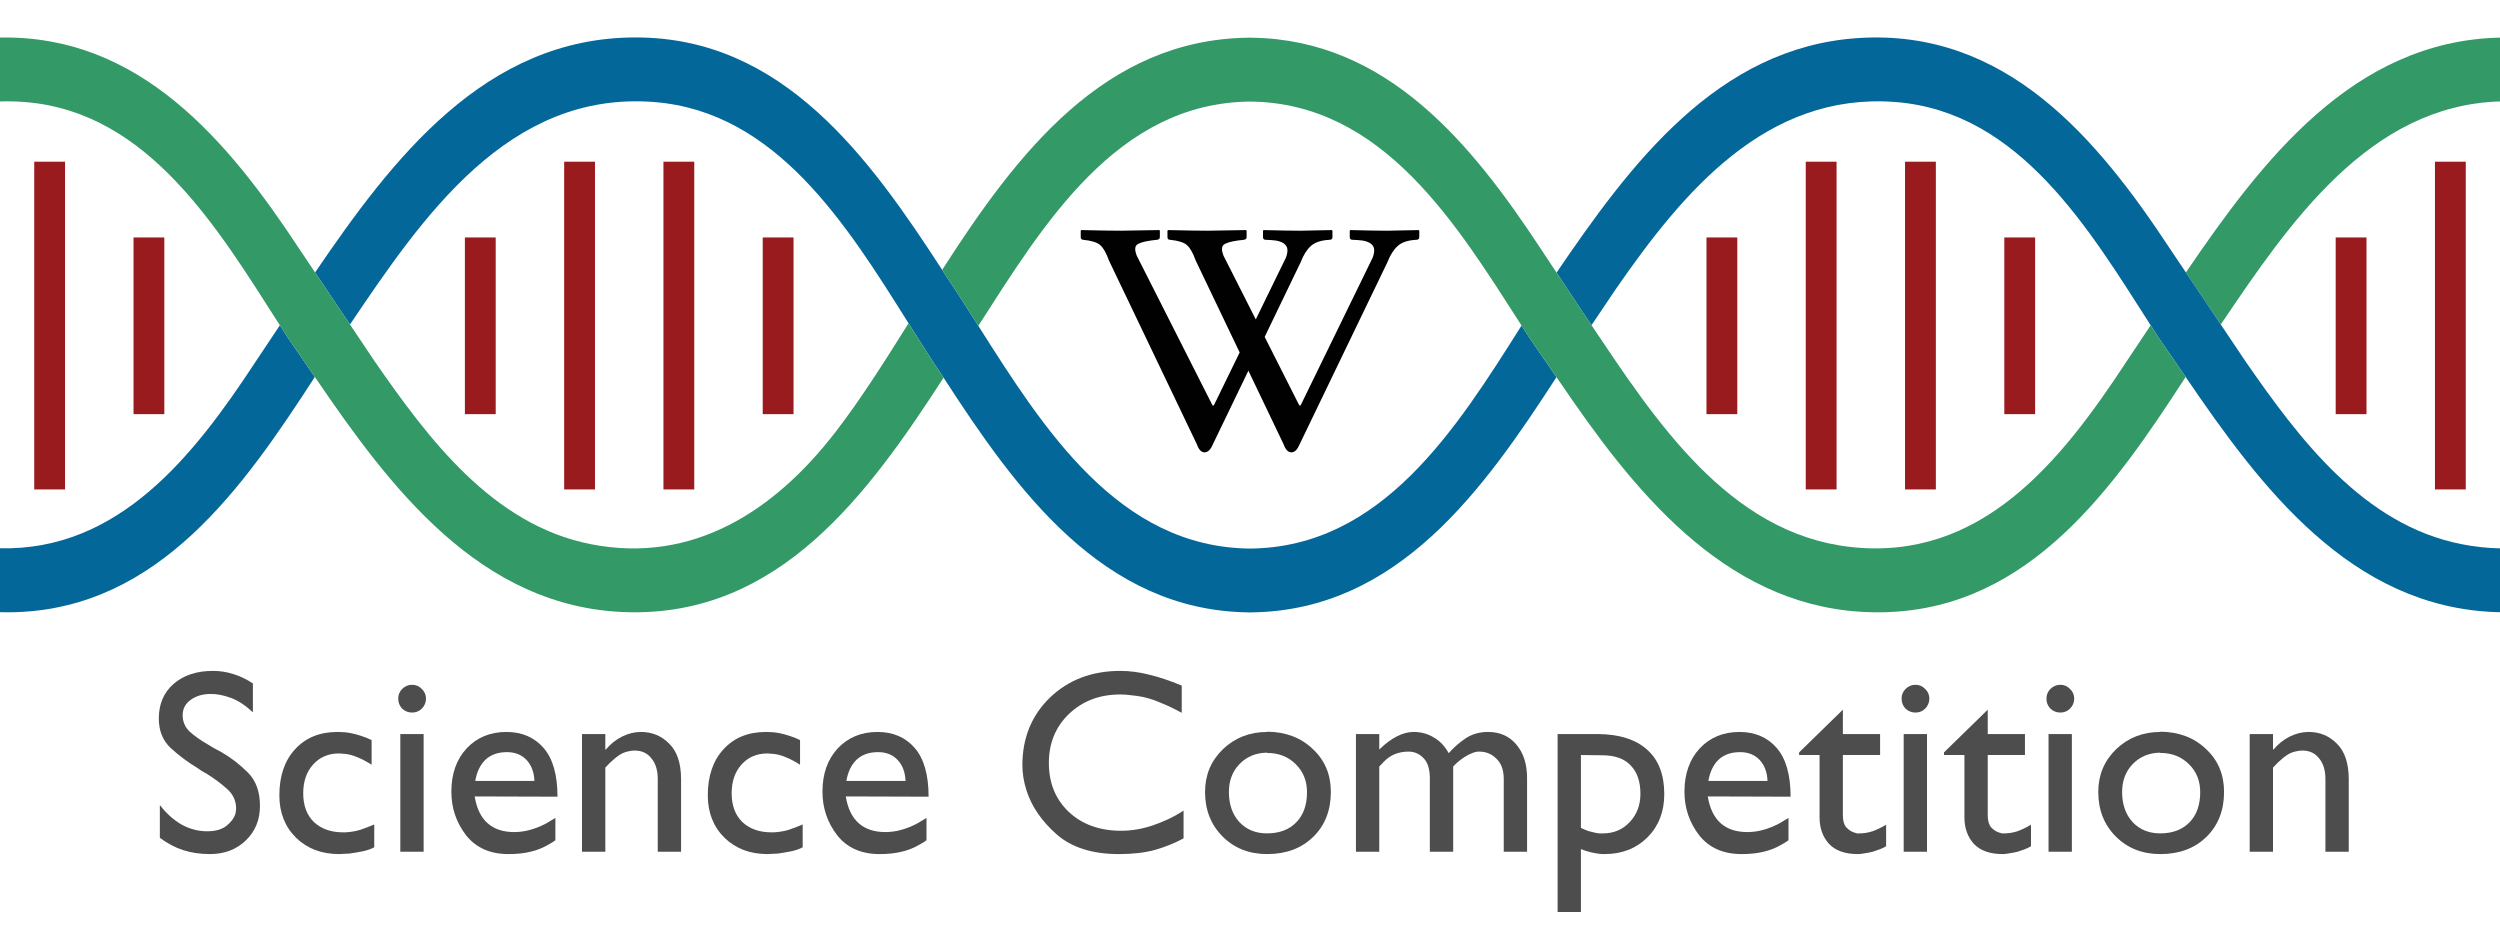 <?xml version="1.0" encoding="UTF-8" standalone="no"?>
<!-- Generator: Adobe Illustrator 16.0.0, SVG Export Plug-In . SVG Version: 6.00 Build 0)  -->

<svg
   xmlns:dc="http://purl.org/dc/elements/1.1/"
   xmlns:cc="http://creativecommons.org/ns#"
   xmlns:rdf="http://www.w3.org/1999/02/22-rdf-syntax-ns#"
   xmlns:svg="http://www.w3.org/2000/svg"
   xmlns="http://www.w3.org/2000/svg"
   xmlns:sodipodi="http://sodipodi.sourceforge.net/DTD/sodipodi-0.dtd"
   xmlns:inkscape="http://www.inkscape.org/namespaces/inkscape"
   version="1.1"
   id="Layer_1"
   x="0px"
   y="0px"
   width="667.739"
   height="253.591"
   viewBox="0 0 667.739 253.591"
   enable-background="new 0 0 667.74 299.884"
   xml:space="preserve"
   inkscape:version="0.91 r13725"
   sodipodi:docname="Logo_for_e-Science_Photo_Competition_v2.svg"><defs
   id="defs96" /><sodipodi:namedview
   pagecolor="#ffffff"
   bordercolor="#666666"
   borderopacity="1"
   objecttolerance="10"
   gridtolerance="10"
   guidetolerance="10"
   inkscape:pageopacity="0"
   inkscape:pageshadow="2"
   inkscape:window-width="1536"
   inkscape:window-height="801"
   id="namedview94"
   showgrid="false"
   fit-margin-top="10"
   fit-margin-bottom="10"
   fit-margin-left="0"
   fit-margin-right="0"
   inkscape:zoom="1.0602929"
   inkscape:cx="375.40569"
   inkscape:cy="97.348981"
   inkscape:window-x="-8"
   inkscape:window-y="-8"
   inkscape:window-maximized="1"
   inkscape:current-layer="text4226" />
<rect
   x="124.169"
   y="63.425"
   width="8.231"
   height="47.194"
   id="rect3"
   style="fill:#991b1e" />
<rect
   x="203.72"
   y="63.425"
   width="8.231"
   height="47.194"
   id="rect5"
   style="fill:#991b1e" />
<rect
   x="35.661"
   y="63.425"
   width="8.231"
   height="47.194"
   id="rect7"
   style="fill:#991b1e" />
<rect
   x="150.687"
   y="43.189"
   width="8.23"
   height="87.541"
   id="rect9"
   style="fill:#991b1e" />
<rect
   x="177.203"
   y="43.189"
   width="8.231"
   height="87.541"
   id="rect11"
   style="fill:#991b1e" />
<rect
   x="9.144"
   y="43.189"
   width="8.231"
   height="87.541"
   id="rect13"
   style="fill:#991b1e" />
<rect
   x="455.792"
   y="63.425"
   width="8.23"
   height="47.194"
   id="rect15"
   style="fill:#991b1e" />
<rect
   x="623.851"
   y="63.425"
   width="8.23"
   height="47.194"
   id="rect17"
   style="fill:#991b1e" />
<rect
   x="535.343"
   y="63.425"
   width="8.23"
   height="47.194"
   id="rect19"
   style="fill:#991b1e" />
<rect
   x="482.309"
   y="43.189"
   width="8.23"
   height="87.541"
   id="rect21"
   style="fill:#991b1e" />
<rect
   x="508.827"
   y="43.189"
   width="8.232"
   height="87.541"
   id="rect23"
   style="fill:#991b1e" />
<rect
   x="650.366"
   y="43.189"
   width="8.23"
   height="87.541"
   id="rect25"
   style="fill:#991b1e" />
<path
   d="m 415.673,72.62 c -0.01,0.015 -0.02,0.029 -0.029,0.044 l 0.029,0.045 0,-0.089 z"
   id="path27"
   inkscape:connector-curvature="0"
   style="fill:#81c341" />
<path
   d="m 4.206,163.507 c 38.453,-1.229 60.835,-33.431 79.825,-62.724 l 0.066,-0.099 c -0.021,-0.031 -0.043,-0.063 -0.065,-0.095 L 76.951,90.298 c -0.729,-1.123 -1.463,-2.266 -2.2,-3.416 l -6.543,9.816 C 51.811,121.682 31.832,147.154 0,146.442 l 0,17.068 c 1.386,0.035 2.784,0.042 4.206,-0.003 z"
   id="path29"
   inkscape:connector-curvature="0"
   style="fill:#046799" />
<path
   d="m 583.841,72.773 9.318,13.896 c 18.266,-27.059 39.625,-58.543 74.58,-59.577 l 0,-17.05 c -39.259,0.893 -63.583,32.887 -83.898,62.731 z"
   id="path31"
   inkscape:connector-curvature="0"
   style="fill:#339967" />
<path
   d="m 415.748,72.82 -0.074,-0.11 0,0.218 c 0.025,-0.036 0.048,-0.072 0.074,-0.108 z"
   id="path33"
   inkscape:connector-curvature="0"
   style="fill:#81c341" />
<path
   d="m 408.591,90.347 c -0.727,-1.119 -1.457,-2.254 -2.191,-3.396 -17.498,27.691 -37.285,59.236 -72.519,59.571 -35.138,-0.333 -55.049,-31.851 -72.573,-59.492 -3.125,-4.928 -6.173,-9.733 -9.218,-14.216 l -0.002,-0.051 c -0.146,-0.226 -0.294,-0.452 -0.441,-0.678 -19.413,-29.907 -42.455,-62.108 -81.872,-62.085 -40.278,-0.023 -65.004,32.494 -85.616,62.773 l 9.318,13.897 c 19.393,-28.729 42.272,-62.456 81.209,-59.419 32.644,2.545 51.427,32.717 67.979,59.093 3.174,5.058 6.268,9.977 9.36,14.534 0.021,0.031 0.043,0.064 0.064,0.096 19.303,29.773 42.316,62.06 81.293,62.591 l 0,0.023 c 0.155,0 0.306,-0.011 0.461,-0.012 0.181,0.001 0.356,0.014 0.538,0.014 l 0,-0.027 c 39.089,-0.531 61.954,-32.902 81.292,-62.732 l 0.064,-0.095 -7.146,-10.389 z"
   id="path35"
   inkscape:connector-curvature="0"
   style="fill:#046799" />
<path
   d="m 242.665,86.344 c -6.54,10.451 -12.934,20.552 -19.637,29.214 -16.145,20.863 -37.948,35.191 -65.301,29.777 -26.189,-5.182 -43.333,-28.16 -57.644,-48.813 l -6.606,-9.853 -9.318,-13.897 -4.183,-6.238 C 60.881,37.521 37.285,9.305 0,10.029 l 0,17.068 c 2.135,-0.066 4.316,-0.023 6.552,0.149 33.224,2.552 51.832,34.088 68.198,59.636 0.737,1.15 1.471,2.293 2.2,3.416 l 7.081,10.291 c 0.021,0.031 0.043,0.063 0.065,0.095 20.082,29.513 44.108,61.601 83.16,62.821 40.957,1.278 64.72,-31.679 84.769,-62.626 -3.092,-4.558 -6.186,-9.477 -9.36,-14.535 z"
   id="path37"
   inkscape:connector-curvature="0"
   style="fill:#339967" />
<path
   d="m 657.408,145.335 c -26.189,-5.182 -43.332,-28.16 -57.643,-48.813 l -6.605,-9.854 -9.318,-13.896 -4.184,-6.238 c -19.65,-29.857 -44.063,-58.877 -83.26,-56.376 -37.793,2.412 -61.084,33.911 -80.65,62.661 l 6.807,10.289 c 0.836,1.234 1.68,2.488 2.527,3.752 l 6.625,-9.838 c 17.826,-25.725 40.01,-52.429 74.527,-49.777 33.223,2.552 51.83,34.087 68.199,59.636 0.736,1.15 1.471,2.293 2.199,3.416 l 7.08,10.291 c 0.021,0.031 0.045,0.063 0.066,0.096 20.082,29.513 44.109,61.6 83.158,62.82 0.271,0.009 0.533,-0.001 0.803,0.004 l 0,-17.042 c -3.351,-0.067 -6.794,-0.431 -10.331,-1.131 z"
   id="path39"
   inkscape:connector-curvature="0"
   style="fill:#046799" />
<path
   d="m 583.712,100.589 -7.08,-10.291 c -0.729,-1.123 -1.463,-2.266 -2.199,-3.416 l -6.545,9.816 c -17.336,26.414 -38.666,53.393 -73.785,49.375 -32.545,-3.724 -52.107,-34.011 -69.021,-59.213 -0.848,-1.264 -1.691,-2.518 -2.527,-3.752 l -6.807,-10.289 c -0.025,0.036 -0.049,0.072 -0.074,0.107 l 0,-0.218 -0.029,-0.045 -4.025,-6.083 c -18.39,-27.938 -41.009,-56.01 -77.238,-56.508 l 0,-0.022 c -0.185,0 -0.364,0.008 -0.548,0.01 -0.152,-0.001 -0.3,-0.011 -0.452,-0.011 l 0,0.019 c -38.386,0.505 -61.624,30.661 -81.735,62.018 0.146,0.226 0.295,0.452 0.441,0.678 l 0.002,0.051 c 3.045,4.482 6.094,9.288 9.218,14.216 17.31,-26.938 36.926,-59.56 72.574,-59.904 35.611,0.344 55.221,32.901 72.518,59.825 0.734,1.143 1.465,2.277 2.191,3.396 l 7.146,10.39 4.438,6.452 c 20.15,29.021 45.279,57.546 83.713,56.318 38.451,-1.229 60.834,-33.431 79.824,-62.724 l 0.066,-0.098 c -0.021,-0.033 -0.044,-0.066 -0.066,-0.097 z"
   id="path41"
   inkscape:connector-curvature="0"
   style="fill:#339967" />
<path
   id="path2834"
   d="m 288.831,61.45 -0.173,0.173 0,1.707 c 0,0.469 0.222,0.716 0.692,0.716 2.228,0.235 3.733,0.702 4.524,1.434 0.82,0.705 1.616,2.103 2.35,4.155 l 23.466,49.058 c 0.498,1.407 1.171,2.126 2.051,2.126 0.88,0 1.614,-0.719 2.201,-2.126 l 9.496,-19.683 9.42,19.683 c 0.496,1.407 1.197,2.126 2.076,2.126 0.881,0 1.588,-0.719 2.178,-2.126 l 23.465,-48.662 c 0.732,-1.904 1.66,-3.359 2.744,-4.326 1.084,-0.998 2.736,-1.54 4.994,-1.658 0.498,0 0.768,-0.247 0.768,-0.716 l 0,-1.707 -0.197,-0.173 -8.309,0.173 c -2.346,0 -5.641,-0.057 -9.891,-0.173 l -0.174,0.173 0,1.707 c 0,0.469 0.248,0.716 0.717,0.716 l 1.434,0.074 c 1.818,0.089 3.082,0.504 3.783,1.237 0.734,0.703 0.789,1.874 0.174,3.486 l -19.236,39.438 -0.348,0 -9.246,-18.298 9.617,-19.954 c 0.734,-1.904 1.635,-3.359 2.721,-4.326 1.084,-0.998 2.762,-1.54 5.02,-1.658 0.498,0 0.742,-0.247 0.742,-0.716 l 0,-1.707 -0.174,-0.173 -8.309,0.173 c -2.346,0 -5.641,-0.057 -9.891,-0.173 l -0.173,0.173 0,1.707 c 0,0.469 0.224,0.716 0.692,0.716 l 1.459,0.074 c 1.818,0.089 3.08,0.504 3.783,1.237 0.734,0.703 0.789,1.874 0.174,3.486 l -8.036,16.467 -8.655,-17.086 c -0.498,-1.349 -0.498,-2.271 0,-2.77 0.528,-0.527 1.871,-0.941 3.981,-1.235 l 1.533,-0.174 c 0.469,-0.088 0.692,-0.335 0.692,-0.716 l 0,-1.707 -0.173,-0.173 -10.237,0.173 c -2.346,0 -5.868,-0.057 -10.558,-0.173 l -0.173,0.173 0,1.707 c 0,0.469 0.222,0.716 0.692,0.716 2.228,0.235 3.732,0.702 4.524,1.434 0.82,0.705 1.616,2.103 2.35,4.155 l 11.72,24.503 -6.899,14.145 -0.347,0 -20.275,-40.058 c -0.498,-1.349 -0.498,-2.271 0,-2.77 0.528,-0.527 1.846,-0.941 3.957,-1.235 l 1.558,-0.174 c 0.469,-0.088 0.692,-0.335 0.692,-0.716 l 0,-1.707 -0.173,-0.173 -10.237,0.173 c -2.345,0.001 -5.867,-0.055 -10.556,-0.172 z"
   inkscape:connector-curvature="0"
   style="fill:#010101" />


<g
   style="font-style:normal;font-weight:normal;font-size:40px;line-height:125%;font-family:sans-serif;letter-spacing:0px;word-spacing:0px;fill:#000000;fill-opacity:1;stroke:none;stroke-width:1px;stroke-linecap:butt;stroke-linejoin:miter;stroke-opacity:1"
   id="text4226"
   transform="translate(0,10.05)"><path
     d="m 67.547,172.431 0,7.77 q -3.01,-2.8 -5.88,-3.85 -2.87,-1.05 -5.32,-1.05 -3.29,0 -5.46,1.61 -2.1,1.54 -2.1,4.06 0,2.59 1.89,4.41 1.96,1.75 4.76,3.36 0.84,0.49 1.75,1.05 0.98,0.49 1.96,1.05 3.85,2.24 7.07,5.46 3.22,3.22 3.22,8.89 0,5.6 -3.78,9.24 -3.78,3.64 -9.59,3.64 -3.85,0 -7.14,-1.05 -3.22,-1.05 -6.23,-3.29 l 0,-8.75 q 2.66,3.43 5.88,5.25 3.22,1.75 6.72,1.75 3.29,0 5.11,-1.4 1.89,-1.47 2.45,-3.22 0.07,-0.35 0.14,-0.7 0.07,-0.35 0.07,-0.7 0,-3.15 -2.38,-5.25 -2.38,-2.17 -5.53,-4.13 -0.63,-0.35 -1.26,-0.7 -0.56,-0.42 -1.12,-0.77 -3.92,-2.38 -7.14,-5.32 -3.22,-3.01 -3.22,-7.91 0,-5.81 3.92,-9.24 3.99,-3.5 10.57,-3.5 2.73,0 5.39,0.84 2.73,0.84 5.25,2.52 l 0,-0.07 z"
     style="font-style:normal;font-variant:normal;font-weight:100;font-stretch:normal;font-size:70px;font-family:GillSans;-inkscape-font-specification:'GillSans Thin';fill:#4d4d4d"
     id="path4231"
     inkscape:connector-curvature="0" /><path
     d="m 99.256,187.551 0,6.65 q -2.1,-1.33 -3.71,-1.96 -1.61,-0.7 -3.15,-0.91 -0.42,-0.07 -0.91,-0.07 -0.42,-0.07 -0.91,-0.07 -4.27,0 -6.93,2.94 -2.66,2.94 -2.66,7.7 0,4.9 2.87,7.7 2.94,2.73 7.77,2.73 0.35,0 0.7,0 0.35,0 0.77,-0.07 1.61,-0.14 3.22,-0.63 1.68,-0.56 3.64,-1.4 l 0,6.09 q -1.12,0.63 -2.94,1.05 -1.75,0.35 -3.64,0.63 -0.77,0.07 -1.47,0.07 -0.63,0.07 -1.33,0.07 -7,0 -11.48,-4.34 -4.48,-4.41 -4.48,-11.34 0,-7.77 4.2,-12.32 4.2,-4.62 11.34,-4.62 1.89,0 3.36,0.28 1.54,0.28 2.94,0.77 0.7,0.21 1.4,0.49 0.7,0.28 1.4,0.63 l 0,-0.07 z"
     style="font-style:normal;font-variant:normal;font-weight:100;font-stretch:normal;font-size:70px;font-family:GillSans;-inkscape-font-specification:'GillSans Thin';fill:#4d4d4d"
     id="path4233"
     inkscape:connector-curvature="0" /><path
     d="m 113.151,186.011 0,31.43 -6.23,0 0,-31.43 6.23,0 0,0 z m 0.63,-9.52 q 0,1.61 -1.12,2.73 -1.05,1.05 -2.59,1.05 -1.54,0 -2.66,-1.05 -1.05,-1.12 -1.05,-2.66 0,-1.54 1.05,-2.59 1.12,-1.12 2.66,-1.12 1.54,0 2.59,1.12 1.12,1.05 1.12,2.59 l 0,-0.07 z"
     style="font-style:normal;font-variant:normal;font-weight:100;font-stretch:normal;font-size:70px;font-family:GillSans;-inkscape-font-specification:'GillSans Thin';fill:#4d4d4d"
     id="path4235"
     inkscape:connector-curvature="0" /><path
     d="m 148.344,208.341 0,6.02 q -0.42,0.35 -0.91,0.63 -0.42,0.28 -0.84,0.49 -2.38,1.4 -4.9,1.96 -2.52,0.63 -5.88,0.63 -7.35,0 -11.34,-5.04 -3.92,-5.11 -3.92,-11.62 0,-7.14 4.06,-11.55 4.13,-4.41 10.64,-4.41 6.23,0 9.94,4.27 3.71,4.27 3.71,13.02 l -22.12,-0.07 q 0.77,4.76 3.43,7.14 2.66,2.38 7.14,2.38 2.1,0 4.13,-0.56 2.1,-0.56 4.13,-1.61 0.7,-0.35 1.33,-0.77 0.7,-0.42 1.4,-0.84 l 0,-0.07 z m -21.42,-9.8 15.82,0 q -0.14,-3.5 -2.1,-5.6 -1.96,-2.1 -5.25,-2.1 -3.57,0 -5.74,2.03 -2.1,2.03 -2.73,5.74 l 0,-0.07 z"
     style="font-style:normal;font-variant:normal;font-weight:100;font-stretch:normal;font-size:70px;font-family:GillSans;-inkscape-font-specification:'GillSans Thin';fill:#4d4d4d"
     id="path4237"
     inkscape:connector-curvature="0" /><path
     d="m 161.68,186.011 0,4.13 0.14,0 q 1.82,-2.17 4.27,-3.43 2.52,-1.26 5.11,-1.26 4.48,0 7.56,3.15 3.15,3.08 3.15,9.52 l 0,19.32 -6.23,0 0,-19.46 q 0,-3.43 -1.68,-5.46 -1.61,-2.1 -4.48,-2.1 -0.84,0 -1.68,0.21 -0.77,0.14 -1.54,0.49 -1.12,0.56 -2.24,1.54 -1.12,0.91 -2.38,2.31 l 0,22.47 -6.23,0 0,-31.43 6.23,0 0,0 z"
     style="font-style:normal;font-variant:normal;font-weight:100;font-stretch:normal;font-size:70px;font-family:GillSans;-inkscape-font-specification:'GillSans Thin';fill:#4d4d4d"
     id="path4239"
     inkscape:connector-curvature="0" /><path
     d="m 213.69,187.551 0,6.65 q -2.1,-1.33 -3.71,-1.96 -1.61,-0.7 -3.15,-0.91 -0.42,-0.07 -0.91,-0.07 -0.42,-0.07 -0.91,-0.07 -4.27,0 -6.93,2.94 -2.66,2.94 -2.66,7.7 0,4.9 2.87,7.7 2.94,2.73 7.77,2.73 0.35,0 0.7,0 0.35,0 0.77,-0.07 1.61,-0.14 3.22,-0.63 1.68,-0.56 3.64,-1.4 l 0,6.09 q -1.12,0.63 -2.94,1.05 -1.75,0.35 -3.64,0.63 -0.77,0.07 -1.47,0.07 -0.63,0.07 -1.33,0.07 -7,0 -11.48,-4.34 -4.48,-4.41 -4.48,-11.34 0,-7.77 4.2,-12.32 4.2,-4.62 11.34,-4.62 1.89,0 3.36,0.28 1.54,0.28 2.94,0.77 0.7,0.21 1.4,0.49 0.7,0.28 1.4,0.63 l 0,-0.07 z"
     style="font-style:normal;font-variant:normal;font-weight:100;font-stretch:normal;font-size:70px;font-family:GillSans;-inkscape-font-specification:'GillSans Thin';fill:#4d4d4d"
     id="path4241"
     inkscape:connector-curvature="0" /><path
     d="m 247.465,208.341 0,6.02 q -0.42,0.35 -0.91,0.63 -0.42,0.28 -0.84,0.49 -2.38,1.4 -4.9,1.96 -2.52,0.63 -5.88,0.63 -7.35,0 -11.34,-5.04 -3.92,-5.11 -3.92,-11.62 0,-7.14 4.06,-11.55 4.13,-4.41 10.64,-4.41 6.23,0 9.94,4.27 3.71,4.27 3.71,13.02 l -22.12,-0.07 q 0.77,4.76 3.43,7.14 2.66,2.38 7.14,2.38 2.1,0 4.13,-0.56 2.1,-0.56 4.13,-1.61 0.7,-0.35 1.33,-0.77 0.7,-0.42 1.4,-0.84 l 0,-0.07 z m -21.42,-9.8 15.82,0 q -0.14,-3.5 -2.1,-5.6 -1.96,-2.1 -5.25,-2.1 -3.57,0 -5.74,2.03 -2.1,2.03 -2.73,5.74 l 0,-0.07 z"
     style="font-style:normal;font-variant:normal;font-weight:100;font-stretch:normal;font-size:70px;font-family:GillSans;-inkscape-font-specification:'GillSans Thin';fill:#4d4d4d"
     id="path4243"
     inkscape:connector-curvature="0" /><path
     d="m 315.635,172.991 0,7.35 q -2.8,-1.54 -5.39,-2.59 -2.52,-1.12 -5.11,-1.68 -1.47,-0.28 -2.94,-0.42 -1.47,-0.21 -3.01,-0.21 -8.19,0 -13.65,5.18 -5.39,5.18 -5.39,13.09 0,8.05 5.32,13.09 5.39,5.04 14,5.04 2.03,0 4.13,-0.35 2.1,-0.35 4.2,-1.05 2.1,-0.7 4.2,-1.68 2.1,-0.98 4.13,-2.31 l 0,7.42 q -3.5,1.89 -7.63,3.08 -4.06,1.12 -9.66,1.12 -10.57,0 -16.59,-5.25 -6.02,-5.32 -8.05,-11.69 -0.56,-1.75 -0.84,-3.43 -0.28,-1.75 -0.28,-3.36 0,-10.92 7.35,-18.06 7.42,-7.14 18.83,-7.14 3.71,0 7.56,0.98 3.92,0.91 8.82,2.94 l 0,-0.07 z"
     style="font-style:normal;font-variant:normal;font-weight:100;font-stretch:normal;font-size:70px;font-family:GillSans;-inkscape-font-specification:'GillSans Thin';fill:#4d4d4d"
     id="path4245"
     inkscape:connector-curvature="0" /><path
     d="m 338.454,185.381 q 7.42,0.07 12.18,4.62 4.83,4.48 4.83,11.48 0,7.42 -4.76,12.04 -4.69,4.55 -12.25,4.55 -7.21,0 -11.9,-4.69 -4.69,-4.69 -4.69,-11.9 0,-6.79 4.76,-11.41 4.83,-4.62 11.83,-4.62 l 0,-0.07 z m -0.07,5.6 q -4.41,0.07 -7.28,3.01 -2.87,2.94 -2.87,7.49 0,4.97 2.8,8.05 2.87,3.01 7.35,3.01 4.97,0 7.84,-2.94 2.87,-2.94 2.87,-8.05 0,-4.55 -3.01,-7.49 -3.01,-3.01 -7.7,-3.01 l 0,-0.07 z"
     style="font-style:normal;font-variant:normal;font-weight:100;font-stretch:normal;font-size:70px;font-family:GillSans;-inkscape-font-specification:'GillSans Thin';fill:#4d4d4d"
     id="path4247"
     inkscape:connector-curvature="0" /><path
     d="m 362.165,186.011 6.23,0 0,4.13 q 2.45,-2.38 4.69,-3.5 2.31,-1.19 4.48,-1.19 3.01,0 5.39,1.47 2.45,1.4 3.99,4.2 2.03,-2.31 4.55,-3.99 2.59,-1.68 5.95,-1.68 4.76,0 7.56,3.36 2.87,3.36 2.87,8.96 l 0,19.67 -6.23,0 0,-19.46 q 0,-3.5 -1.96,-5.39 -1.89,-1.89 -4.55,-1.89 0,0 -0.07,0 0,0 0,0 0,0 -0.07,0 0,0 0,0 -0.84,0 -1.82,0.42 -0.98,0.35 -2.03,1.05 -0.77,0.49 -1.54,1.12 -0.77,0.63 -1.47,1.4 l 0,22.75 -6.23,0 0,-19.53 q 0,-3.78 -1.68,-5.46 -1.68,-1.75 -3.99,-1.75 -1.61,0 -2.94,0.42 -1.26,0.35 -2.52,1.26 -0.56,0.42 -1.19,1.05 -0.56,0.56 -1.19,1.26 l 0,22.75 -6.23,0 0,-31.43 0,0 z"
     style="font-style:normal;font-variant:normal;font-weight:100;font-stretch:normal;font-size:70px;font-family:GillSans;-inkscape-font-specification:'GillSans Thin';fill:#4d4d4d"
     id="path4249"
     inkscape:connector-curvature="0" /><path
     d="m 422.259,216.671 0,16.87 -6.23,0 0,-47.53 10.78,0 q 8.61,0.07 13.16,4.2 4.55,4.06 4.55,11.83 0,7.07 -4.48,11.55 -4.48,4.48 -11.48,4.48 -0.35,0 -0.7,0 -0.28,0 -0.63,-0.07 -1.19,-0.14 -2.38,-0.42 -1.19,-0.28 -2.59,-0.84 l 0,-0.07 z m 0,-25.06 0,19.46 q 0.98,0.49 1.96,0.84 0.98,0.28 1.96,0.49 0.49,0.07 0.98,0.14 0.49,0 0.98,0 4.34,0 7.14,-3.01 2.87,-3.01 2.87,-7.56 0,-4.9 -2.59,-7.56 -2.52,-2.73 -7.63,-2.73 l -5.67,-0.07 0,0 z"
     style="font-style:normal;font-variant:normal;font-weight:100;font-stretch:normal;font-size:70px;font-family:GillSans;-inkscape-font-specification:'GillSans Thin';fill:#4d4d4d"
     id="path4251"
     inkscape:connector-curvature="0" /><path
     d="m 477.699,208.341 0,6.02 q -0.42,0.35 -0.91,0.63 -0.42,0.28 -0.84,0.49 -2.38,1.4 -4.9,1.96 -2.52,0.63 -5.88,0.63 -7.35,0 -11.34,-5.04 -3.92,-5.11 -3.92,-11.62 0,-7.14 4.06,-11.55 4.13,-4.41 10.64,-4.41 6.23,0 9.94,4.27 3.71,4.27 3.71,13.02 l -22.12,-0.07 q 0.77,4.76 3.43,7.14 2.66,2.38 7.14,2.38 2.1,0 4.13,-0.56 2.1,-0.56 4.13,-1.61 0.7,-0.35 1.33,-0.77 0.7,-0.42 1.4,-0.84 l 0,-0.07 z m -21.42,-9.8 15.82,0 q -0.14,-3.5 -2.1,-5.6 -1.96,-2.1 -5.25,-2.1 -3.57,0 -5.74,2.03 -2.1,2.03 -2.73,5.74 l 0,-0.07 z"
     style="font-style:normal;font-variant:normal;font-weight:100;font-stretch:normal;font-size:70px;font-family:GillSans;-inkscape-font-specification:'GillSans Thin';fill:#4d4d4d"
     id="path4253"
     inkscape:connector-curvature="0" /><path
     d="m 492.225,179.501 0,6.51 9.94,0 0,5.6 -9.94,0 0,16.1 q 0,2.17 0.91,3.22 0.98,1.05 2.17,1.4 0.35,0.14 0.7,0.21 0.35,0 0.7,0 1.68,0 3.43,-0.56 1.75,-0.63 3.64,-1.75 l 0,5.74 q -0.77,0.49 -1.75,0.84 -0.91,0.35 -1.82,0.63 -1.12,0.28 -2.17,0.42 -1.05,0.21 -1.82,0.21 -5.11,0 -7.7,-2.73 -2.52,-2.8 -2.52,-7.07 l 0,-16.66 -5.46,0 0,-0.7 11.69,-11.41 0,0 z"
     style="font-style:normal;font-variant:normal;font-weight:100;font-stretch:normal;font-size:70px;font-family:GillSans;-inkscape-font-specification:'GillSans Thin';fill:#4d4d4d"
     id="path4255"
     inkscape:connector-curvature="0" /><path
     d="m 514.694,186.011 0,31.43 -6.23,0 0,-31.43 6.23,0 0,0 z m 0.63,-9.52 q 0,1.61 -1.12,2.73 -1.05,1.05 -2.59,1.05 -1.54,0 -2.66,-1.05 -1.05,-1.12 -1.05,-2.66 0,-1.54 1.05,-2.59 1.12,-1.12 2.66,-1.12 1.54,0 2.59,1.12 1.12,1.05 1.12,2.59 l 0,-0.07 z"
     style="font-style:normal;font-variant:normal;font-weight:100;font-stretch:normal;font-size:70px;font-family:GillSans;-inkscape-font-specification:'GillSans Thin';fill:#4d4d4d"
     id="path4257"
     inkscape:connector-curvature="0" /><path
     d="m 530.917,179.501 0,6.51 9.94,0 0,5.6 -9.94,0 0,16.1 q 0,2.17 0.91,3.22 0.98,1.05 2.17,1.4 0.35,0.14 0.7,0.21 0.35,0 0.7,0 1.68,0 3.43,-0.56 1.75,-0.63 3.64,-1.75 l 0,5.74 q -0.77,0.49 -1.75,0.84 -0.91,0.35 -1.82,0.63 -1.12,0.28 -2.17,0.42 -1.05,0.21 -1.82,0.21 -5.11,0 -7.7,-2.73 -2.52,-2.8 -2.52,-7.07 l 0,-16.66 -5.46,0 0,-0.7 11.69,-11.41 0,0 z"
     style="font-style:normal;font-variant:normal;font-weight:100;font-stretch:normal;font-size:70px;font-family:GillSans;-inkscape-font-specification:'GillSans Thin';fill:#4d4d4d"
     id="path4259"
     inkscape:connector-curvature="0" /><path
     d="m 553.386,186.011 0,31.43 -6.23,0 0,-31.43 6.23,0 0,0 z m 0.63,-9.52 q 0,1.61 -1.12,2.73 -1.05,1.05 -2.59,1.05 -1.54,0 -2.66,-1.05 -1.05,-1.12 -1.05,-2.66 0,-1.54 1.05,-2.59 1.12,-1.12 2.66,-1.12 1.54,0 2.59,1.12 1.12,1.05 1.12,2.59 l 0,-0.07 z"
     style="font-style:normal;font-variant:normal;font-weight:100;font-stretch:normal;font-size:70px;font-family:GillSans;-inkscape-font-specification:'GillSans Thin';fill:#4d4d4d"
     id="path4261"
     inkscape:connector-curvature="0" /><path
     d="m 577.028,185.381 q 7.42,0.07 12.18,4.62 4.83,4.48 4.83,11.48 0,7.42 -4.76,12.04 -4.69,4.55 -12.25,4.55 -7.21,0 -11.9,-4.69 -4.69,-4.69 -4.69,-11.9 0,-6.79 4.76,-11.41 4.83,-4.62 11.83,-4.62 l 0,-0.07 z m -0.07,5.6 q -4.41,0.07 -7.28,3.01 -2.87,2.94 -2.87,7.49 0,4.97 2.8,8.05 2.87,3.01 7.35,3.01 4.97,0 7.84,-2.94 2.87,-2.94 2.87,-8.05 0,-4.55 -3.01,-7.49 -3.01,-3.01 -7.7,-3.01 l 0,-0.07 z"
     style="font-style:normal;font-variant:normal;font-weight:100;font-stretch:normal;font-size:70px;font-family:GillSans;-inkscape-font-specification:'GillSans Thin';fill:#4d4d4d"
     id="path4263"
     inkscape:connector-curvature="0" /><path
     d="m 607.109,186.011 0,4.13 0.14,0 q 1.82,-2.17 4.27,-3.43 2.52,-1.26 5.11,-1.26 4.48,0 7.56,3.15 3.15,3.08 3.15,9.52 l 0,19.32 -6.23,0 0,-19.46 q 0,-3.43 -1.68,-5.46 -1.61,-2.1 -4.48,-2.1 -0.84,0 -1.68,0.21 -0.77,0.14 -1.54,0.49 -1.12,0.56 -2.24,1.54 -1.12,0.91 -2.38,2.31 l 0,22.47 -6.23,0 0,-31.43 6.23,0 0,0 z"
     style="font-style:normal;font-variant:normal;font-weight:100;font-stretch:normal;font-size:70px;font-family:GillSans;-inkscape-font-specification:'GillSans Thin';fill:#4d4d4d"
     id="path4265"
     inkscape:connector-curvature="0" /></g></svg>